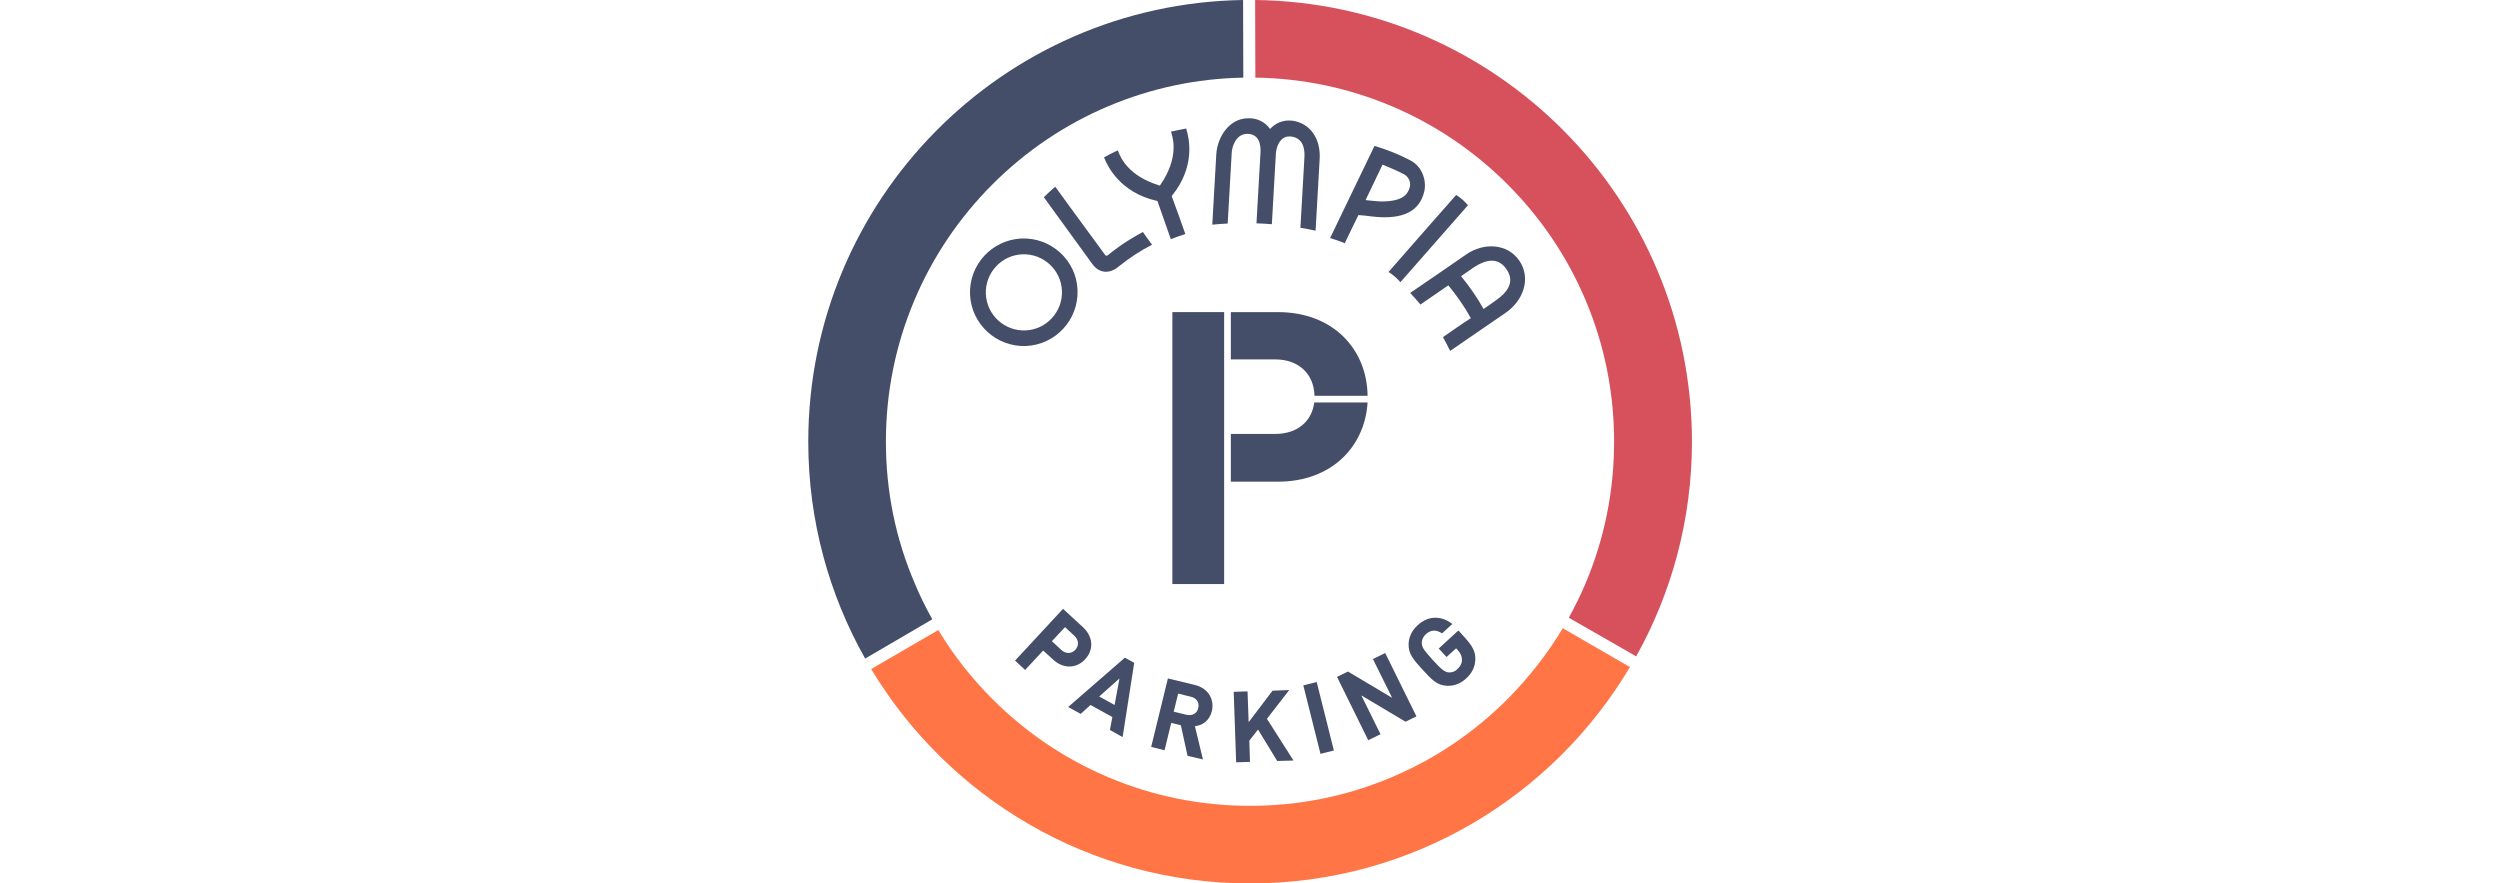 <svg width="133" height="47" viewBox="0 0 133 47" fill="none" xmlns="http://www.w3.org/2000/svg">
<g clip-path="url(#clip0_14_2503)">
<path d="M74.037 5.649C76.34 6.623 78.417 8.023 80.197 9.804C81.977 11.584 83.378 13.661 84.351 15.963C85.36 18.349 85.87 20.889 85.87 23.5C85.87 26.111 85.36 28.651 84.351 31.037C84.09 31.666 83.781 32.271 83.461 32.864L87.045 34.918C88.932 31.535 90.012 27.642 90.012 23.488C90.001 10.611 79.627 0.154 66.773 0L66.785 4.13C69.302 4.166 71.734 4.676 74.037 5.649Z" fill="#D6515C"/>
<path d="M83.14 33.422C82.321 34.787 81.336 36.045 80.196 37.197C78.416 38.977 76.339 40.377 74.036 41.35C71.651 42.359 69.111 42.87 66.5 42.87C63.889 42.87 61.349 42.359 58.963 41.35C56.661 40.377 54.584 38.977 52.803 37.197C51.688 36.081 50.714 34.846 49.919 33.517L46.347 35.594C50.453 42.419 57.942 47 66.5 47C75.105 47 82.617 42.383 86.712 35.487L83.14 33.422Z" fill="#FF7546"/>
<path d="M49.599 32.947C49.255 32.33 48.934 31.689 48.661 31.025C47.641 28.651 47.13 26.111 47.13 23.5C47.13 20.889 47.641 18.349 48.65 15.963C49.623 13.661 51.023 11.584 52.803 9.804C54.584 8.023 56.661 6.623 58.963 5.649C61.242 4.688 63.651 4.178 66.144 4.13L66.132 0C53.326 0.202 43 10.634 43 23.5C43 27.69 44.104 31.63 46.026 35.036L49.599 32.947Z" fill="#444E69"/>
<path d="M56.032 35.096L55.497 34.609L54.536 35.642L54.002 35.143L56.554 32.39L57.622 33.375C58.192 33.909 58.168 34.609 57.729 35.072C57.301 35.547 56.601 35.618 56.032 35.096ZM57.159 33.826L56.66 33.363L55.96 34.111L56.459 34.574C56.708 34.799 56.993 34.787 57.206 34.574C57.408 34.348 57.396 34.051 57.159 33.826Z" fill="#444E69"/>
<path d="M59.047 38.834L59.177 38.146L58.014 37.505L57.492 37.98L56.827 37.612L59.842 34.989L60.34 35.262L59.723 39.214L59.047 38.834ZM59.557 36.093L58.477 37.054L59.296 37.505L59.557 36.093Z" fill="#444E69"/>
<path d="M63.177 40.211L62.821 38.585L62.31 38.455L61.954 39.914L61.242 39.736L62.132 36.093L63.557 36.437C64.304 36.615 64.613 37.232 64.471 37.837C64.34 38.348 63.96 38.597 63.569 38.633L63.996 40.401L63.177 40.211ZM63.355 37.066L62.678 36.9L62.441 37.861L63.117 38.027C63.426 38.099 63.687 37.956 63.746 37.671C63.818 37.386 63.663 37.137 63.355 37.066Z" fill="#444E69"/>
<path d="M67.947 40.484L66.927 38.811L66.464 39.404L66.499 40.532L65.763 40.555L65.633 36.805L66.369 36.781L66.428 38.419L67.698 36.745L68.588 36.71L67.401 38.241L68.814 40.46L67.947 40.484Z" fill="#444E69"/>
<path d="M70.25 40.104L69.336 36.461L70.048 36.283L70.962 39.926L70.25 40.104Z" fill="#444E69"/>
<path d="M74.773 38.395L72.423 36.995L73.443 39.06L72.79 39.38L71.129 36.01L71.71 35.725L74.061 37.125L73.04 35.06L73.692 34.74L75.354 38.11L74.773 38.395Z" fill="#444E69"/>
<path d="M78.487 35.072C78.475 35.523 78.285 35.831 77.988 36.105C77.668 36.389 77.347 36.496 76.979 36.484C76.445 36.461 76.16 36.152 75.674 35.618C75.187 35.084 74.914 34.775 74.938 34.241C74.962 33.885 75.092 33.565 75.413 33.268C76.054 32.675 76.766 32.805 77.264 33.197L76.718 33.695C76.41 33.493 76.125 33.493 75.852 33.743C75.709 33.873 75.638 34.039 75.638 34.206C75.638 34.419 75.733 34.574 76.22 35.108C76.706 35.642 76.861 35.748 77.062 35.772C77.229 35.784 77.395 35.737 77.537 35.594C77.703 35.44 77.786 35.262 77.775 35.084C77.775 34.906 77.692 34.74 77.561 34.597L77.466 34.49L76.956 34.953L76.54 34.502L77.585 33.541L77.953 33.944C78.344 34.384 78.499 34.68 78.487 35.072Z" fill="#444E69"/>
<path d="M73.87 14.468C74.108 14.622 74.321 14.8 74.499 15.014C75.698 13.649 76.897 12.284 78.095 10.919C77.917 10.706 77.704 10.516 77.466 10.373C76.256 11.738 75.069 13.103 73.87 14.468Z" fill="#444E69"/>
<path d="M63.059 12.45C62.797 12.533 62.536 12.628 62.287 12.723C62.05 12.047 61.812 11.37 61.575 10.694C61.563 10.694 61.539 10.682 61.527 10.682C59.593 10.243 58.916 8.842 58.738 8.379V8.367C58.987 8.237 59.225 8.106 59.474 8V8.011C59.617 8.427 60.068 9.364 61.634 9.851C61.658 9.863 61.682 9.863 61.706 9.875C61.717 9.851 61.729 9.827 61.753 9.804C62.679 8.439 62.441 7.418 62.299 7.014V7.003C62.572 6.943 62.833 6.884 63.106 6.836V6.848C63.26 7.323 63.616 8.83 62.37 10.385C62.358 10.397 62.346 10.409 62.334 10.433C62.584 11.097 62.821 11.774 63.059 12.45Z" fill="#444E69"/>
<path d="M68.755 6.421C68.257 6.362 67.853 6.552 67.568 6.86C67.307 6.504 66.915 6.279 66.405 6.29C65.372 6.302 64.767 7.311 64.708 8.189C64.637 9.447 64.565 10.694 64.494 11.952C64.767 11.928 65.04 11.904 65.313 11.892C65.384 10.634 65.456 9.388 65.527 8.13C65.539 7.857 65.717 7.133 66.346 7.121C66.975 7.121 67.082 7.667 67.058 8.118C66.987 9.376 66.915 10.623 66.844 11.881C67.117 11.892 67.39 11.904 67.663 11.928C67.734 10.67 67.805 9.424 67.877 8.166C67.889 7.893 68.067 7.181 68.696 7.264C69.325 7.347 69.42 7.916 69.396 8.356C69.325 9.614 69.254 10.86 69.182 12.118C69.455 12.165 69.728 12.213 69.989 12.272C70.061 11.014 70.132 9.768 70.203 8.51C70.286 7.406 69.716 6.552 68.755 6.421Z" fill="#444E69"/>
<path d="M76.766 17.934C76.897 18.171 77.027 18.42 77.146 18.669C78.131 17.993 79.116 17.316 80.101 16.64C81.051 15.987 81.466 14.8 80.825 13.863C80.184 12.937 78.926 12.901 78.012 13.53C77.015 14.219 76.019 14.907 75.022 15.584C75.211 15.785 75.389 15.987 75.567 16.201C76.066 15.857 76.564 15.512 77.051 15.18C77.502 15.726 77.906 16.308 78.25 16.925C77.751 17.245 77.265 17.589 76.766 17.934ZM78.926 16.438C78.582 15.821 78.179 15.239 77.728 14.694C77.929 14.551 78.143 14.409 78.345 14.266C79.294 13.613 79.828 13.863 80.137 14.314C80.457 14.765 80.505 15.346 79.567 15.987C79.354 16.141 79.14 16.296 78.926 16.438Z" fill="#444E69"/>
<path d="M59.675 13.02C59.426 13.198 59.177 13.376 58.94 13.578C58.892 13.613 58.821 13.613 58.785 13.554C58.655 13.376 58.536 13.21 58.405 13.032C57.646 11.999 56.886 10.967 56.139 9.934C55.925 10.112 55.723 10.302 55.533 10.492C56.388 11.679 57.254 12.854 58.109 14.041C58.477 14.551 59.023 14.587 59.509 14.183C60.067 13.732 60.66 13.34 61.289 13.02C61.123 12.794 60.957 12.569 60.803 12.343C60.423 12.545 60.043 12.771 59.675 13.02Z" fill="#444E69"/>
<path d="M54.382 13.53C55.498 13.483 56.447 14.349 56.495 15.465C56.542 16.581 55.676 17.53 54.56 17.578C53.444 17.625 52.495 16.759 52.447 15.643C52.4 14.527 53.266 13.578 54.382 13.53ZM54.346 12.688C52.768 12.759 51.545 14.088 51.605 15.667C51.676 17.245 53.005 18.468 54.584 18.408C56.162 18.337 57.385 17.008 57.325 15.429C57.266 13.851 55.925 12.628 54.346 12.688Z" fill="#444E69"/>
<path d="M75.769 10.195C75.9 9.661 75.698 8.878 75.034 8.534C74.428 8.213 73.787 7.964 73.123 7.762C72.339 9.4 71.544 11.038 70.761 12.664C71.022 12.747 71.283 12.83 71.544 12.937C71.781 12.438 72.019 11.94 72.268 11.441C72.375 11.441 72.885 11.501 72.956 11.513C74.701 11.726 75.532 11.192 75.769 10.195ZM73.479 10.717C73.301 10.717 72.648 10.646 72.648 10.646C72.66 10.623 73.55 8.759 73.55 8.759C73.942 8.913 74.321 9.08 74.689 9.269C74.855 9.353 75.093 9.614 74.998 9.97C74.879 10.373 74.594 10.717 73.479 10.717Z" fill="#444E69"/>
<path d="M67.841 19.12C69.099 19.12 69.906 19.904 69.93 21.055H72.755C72.731 18.622 70.963 16.604 67.984 16.604H65.48V19.12H67.841Z" fill="#444E69"/>
<path d="M65.124 16.604H62.37V31.072H65.124V16.604Z" fill="#444E69"/>
<path d="M67.841 23.085H65.48V25.625H67.984C70.868 25.625 72.613 23.737 72.755 21.411H69.918C69.788 22.432 69.004 23.085 67.841 23.085Z" fill="#444E69"/>
</g>
<defs>
<clipPath id="clip0_14_2503">
<rect width="47" height="47" fill="white" transform="translate(43)"/>
</clipPath>
</defs>
</svg>
